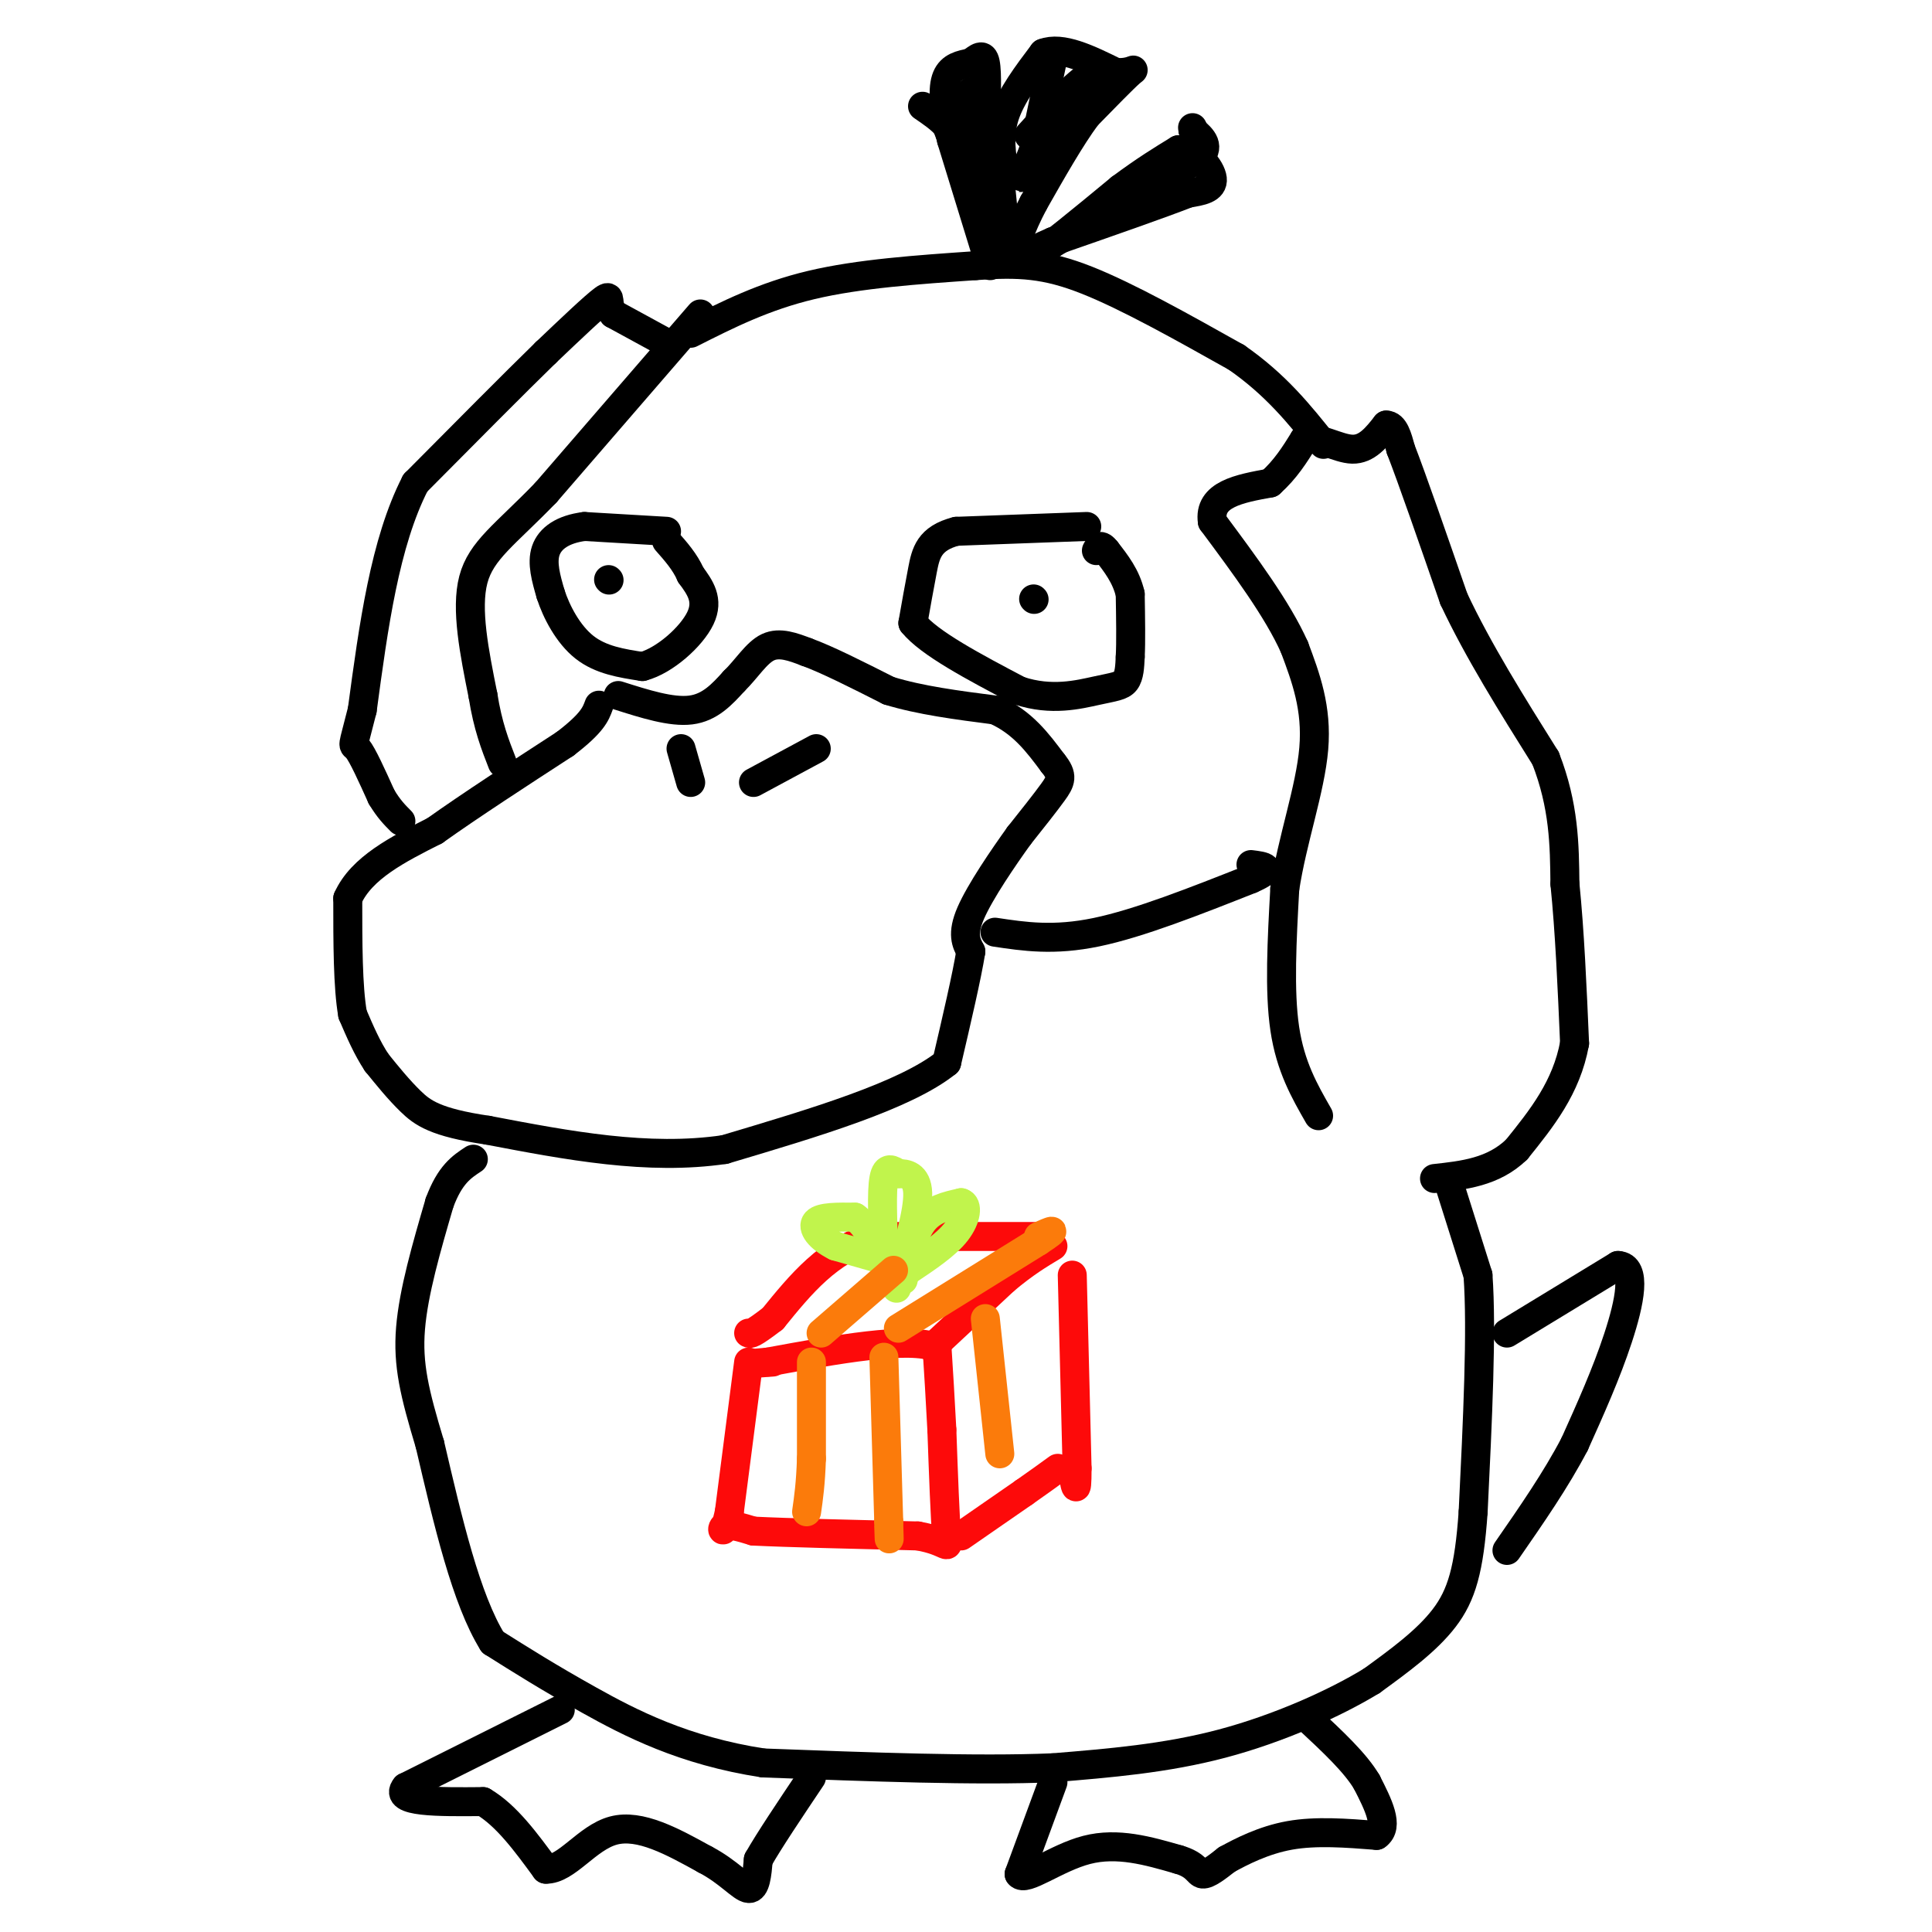 <svg viewBox='0 0 400 400' version='1.1' xmlns='http://www.w3.org/2000/svg' xmlns:xlink='http://www.w3.org/1999/xlink'><g fill='none' stroke='#000000' stroke-width='6' stroke-linecap='round' stroke-linejoin='round'><path d='M273,231c-2.917,-5.083 -5.833,-10.167 -7,-18c-1.167,-7.833 -0.583,-18.417 0,-29'/><path d='M266,184c1.511,-10.022 5.289,-20.578 6,-29c0.711,-8.422 -1.644,-14.711 -4,-21'/><path d='M268,134c-3.500,-7.833 -10.250,-16.917 -17,-26'/><path d='M251,108c-0.833,-5.667 5.583,-6.833 12,-8'/><path d='M263,100c3.167,-2.833 5.083,-5.917 7,-9'/><path d='M270,91c3.000,-0.733 7.000,1.933 10,2c3.000,0.067 5.000,-2.467 7,-5'/><path d='M287,88c1.667,0.000 2.333,2.500 3,5'/><path d='M290,93c2.333,6.000 6.667,18.500 11,31'/><path d='M301,124c5.000,10.667 12.000,21.833 19,33'/><path d='M320,157c3.833,9.833 3.917,17.917 4,26'/><path d='M324,183c1.000,9.833 1.500,21.417 2,33'/><path d='M326,216c-1.667,9.167 -6.833,15.583 -12,22'/><path d='M314,238c-4.833,4.667 -10.917,5.333 -17,6'/><path d='M205,55c0.000,0.000 -8.000,-26.000 -8,-26'/><path d='M197,29c-1.689,-6.800 -1.911,-10.800 -1,-13c0.911,-2.200 2.956,-2.600 5,-3'/><path d='M201,13c1.444,-1.044 2.556,-2.156 3,0c0.444,2.156 0.222,7.578 0,13'/><path d='M204,26c-0.178,5.444 -0.622,12.556 0,17c0.622,4.444 2.311,6.222 4,8'/><path d='M208,51c0.333,-2.500 -0.833,-12.750 -2,-23'/><path d='M206,28c-1.167,-5.333 -3.083,-7.167 -5,-9'/><path d='M201,19c-0.500,0.167 0.750,5.083 2,10'/><path d='M203,29c-0.444,2.222 -2.556,2.778 -4,2c-1.444,-0.778 -2.222,-2.889 -3,-5'/><path d='M196,26c-1.333,-1.500 -3.167,-2.750 -5,-4'/><path d='M208,36c-0.667,-3.917 -1.333,-7.833 0,-12c1.333,-4.167 4.667,-8.583 8,-13'/><path d='M216,11c3.833,-1.500 9.417,1.250 15,4'/><path d='M231,15c3.400,0.222 4.400,-1.222 3,0c-1.400,1.222 -5.200,5.111 -9,9'/><path d='M225,24c-3.333,4.500 -7.167,11.250 -11,18'/><path d='M214,42c-2.733,5.200 -4.067,9.200 -4,11c0.067,1.800 1.533,1.400 3,1'/><path d='M213,54c3.667,-2.333 11.333,-8.667 19,-15'/><path d='M232,39c5.167,-3.833 8.583,-5.917 12,-8'/><path d='M244,31c3.644,-0.044 6.756,3.844 7,6c0.244,2.156 -2.378,2.578 -5,3'/><path d='M246,40c-5.500,2.167 -16.750,6.083 -28,10'/><path d='M218,50c-5.689,2.400 -5.911,3.400 -3,2c2.911,-1.400 8.956,-5.200 15,-9'/><path d='M230,43c5.500,-3.167 11.750,-6.583 18,-10'/><path d='M248,33c2.833,-2.667 0.917,-4.333 -1,-6'/><path d='M247,27c-0.167,-1.000 -0.083,-0.500 0,0'/><path d='M218,12c0.000,0.000 -4.000,19.000 -4,19'/><path d='M214,31c-1.644,4.733 -3.756,7.067 -2,5c1.756,-2.067 7.378,-8.533 13,-15'/><path d='M225,21c3.356,-3.178 5.244,-3.622 5,-4c-0.244,-0.378 -2.622,-0.689 -5,-1'/><path d='M225,16c-2.833,1.833 -7.417,6.917 -12,12'/><path d='M138,71c0.000,0.000 -11.000,-6.000 -11,-6'/><path d='M127,65c-1.622,-2.089 -0.178,-4.311 -2,-3c-1.822,1.311 -6.911,6.156 -12,11'/><path d='M113,73c-6.500,6.333 -16.750,16.667 -27,27'/><path d='M86,100c-6.333,12.333 -8.667,29.667 -11,47'/><path d='M75,147c-2.156,8.644 -2.044,6.756 -1,8c1.044,1.244 3.022,5.622 5,10'/><path d='M79,165c1.500,2.500 2.750,3.750 4,5'/><path d='M145,65c0.000,0.000 -32.000,37.000 -32,37'/><path d='M113,102c-8.400,8.689 -13.400,11.911 -15,18c-1.600,6.089 0.200,15.044 2,24'/><path d='M100,144c1.000,6.333 2.500,10.167 4,14'/><path d='M143,69c7.583,-3.833 15.167,-7.667 25,-10c9.833,-2.333 21.917,-3.167 34,-4'/><path d='M202,55c9.022,-0.667 14.578,-0.333 23,3c8.422,3.333 19.711,9.667 31,16'/><path d='M256,74c8.167,5.667 13.083,11.833 18,18'/><path d='M138,110c0.000,0.000 -17.000,-1.000 -17,-1'/><path d='M121,109c-4.467,0.556 -7.133,2.444 -8,5c-0.867,2.556 0.067,5.778 1,9'/><path d='M114,123c1.178,3.667 3.622,8.333 7,11c3.378,2.667 7.689,3.333 12,4'/><path d='M133,138c4.622,-1.200 10.178,-6.200 12,-10c1.822,-3.800 -0.089,-6.400 -2,-9'/><path d='M143,119c-1.167,-2.667 -3.083,-4.833 -5,-7'/><path d='M126,120c0.000,0.000 0.100,0.100 0.1,0.1'/><path d='M225,109c0.000,0.000 -27.000,1.000 -27,1'/><path d='M198,110c-5.667,1.444 -6.333,4.556 -7,8c-0.667,3.444 -1.333,7.222 -2,11'/><path d='M189,129c3.333,4.167 12.667,9.083 22,14'/><path d='M211,143c6.679,2.226 12.375,0.792 16,0c3.625,-0.792 5.179,-0.940 6,-2c0.821,-1.060 0.911,-3.030 1,-5'/><path d='M234,136c0.167,-3.000 0.083,-8.000 0,-13'/><path d='M234,123c-0.833,-3.667 -2.917,-6.333 -5,-9'/><path d='M229,114c-1.167,-1.500 -1.583,-0.750 -2,0'/><path d='M214,124c0.000,0.000 0.100,0.100 0.1,0.1'/><path d='M128,144c5.500,1.750 11.000,3.500 15,3c4.000,-0.500 6.500,-3.250 9,-6'/><path d='M152,141c2.600,-2.533 4.600,-5.867 7,-7c2.400,-1.133 5.200,-0.067 8,1'/><path d='M167,135c4.167,1.500 10.583,4.750 17,8'/><path d='M184,143c6.500,2.000 14.250,3.000 22,4'/><path d='M206,147c5.667,2.500 8.833,6.750 12,11'/><path d='M218,158c2.178,2.644 1.622,3.756 0,6c-1.622,2.244 -4.311,5.622 -7,9'/><path d='M211,173c-3.311,4.600 -8.089,11.600 -10,16c-1.911,4.400 -0.956,6.200 0,8'/><path d='M201,197c-0.833,5.167 -2.917,14.083 -5,23'/><path d='M196,220c-8.500,6.833 -27.250,12.417 -46,18'/><path d='M150,238c-15.833,2.333 -32.417,-0.833 -49,-4'/><path d='M101,234c-10.867,-1.600 -13.533,-3.600 -16,-6c-2.467,-2.400 -4.733,-5.200 -7,-8'/><path d='M78,220c-2.000,-3.000 -3.500,-6.500 -5,-10'/><path d='M73,210c-1.000,-5.667 -1.000,-14.833 -1,-24'/><path d='M72,186c2.833,-6.333 10.417,-10.167 18,-14'/><path d='M90,172c7.500,-5.333 17.250,-11.667 27,-18'/><path d='M117,154c5.667,-4.333 6.333,-6.167 7,-8'/><path d='M141,155c0.000,0.000 2.000,7.000 2,7'/><path d='M156,162c0.000,0.000 13.000,-7.000 13,-7'/><path d='M206,193c6.083,0.917 12.167,1.833 21,0c8.833,-1.833 20.417,-6.417 32,-11'/><path d='M259,182c5.333,-2.333 2.667,-2.667 0,-3'/><path d='M300,245c0.000,0.000 6.000,19.000 6,19'/><path d='M306,264c0.833,11.333 -0.083,30.167 -1,49'/><path d='M305,313c-0.822,11.933 -2.378,17.267 -6,22c-3.622,4.733 -9.311,8.867 -15,13'/><path d='M284,348c-7.667,4.689 -19.333,9.911 -31,13c-11.667,3.089 -23.333,4.044 -35,5'/><path d='M218,366c-15.833,0.667 -37.917,-0.167 -60,-1'/><path d='M158,365c-16.444,-2.511 -27.556,-8.289 -36,-13c-8.444,-4.711 -14.222,-8.356 -20,-12'/><path d='M102,340c-5.500,-8.833 -9.250,-24.917 -13,-41'/><path d='M89,299c-3.178,-10.556 -4.622,-16.444 -4,-24c0.622,-7.556 3.311,-16.778 6,-26'/><path d='M91,249c2.167,-5.833 4.583,-7.417 7,-9'/><path d='M116,354c0.000,0.000 -32.000,16.000 -32,16'/><path d='M84,370c-2.667,3.167 6.667,3.083 16,3'/><path d='M100,373c4.833,2.833 8.917,8.417 13,14'/><path d='M113,387c4.289,0.133 8.511,-6.533 14,-8c5.489,-1.467 12.244,2.267 19,6'/><path d='M146,385c4.867,2.533 7.533,5.867 9,6c1.467,0.133 1.733,-2.933 2,-6'/><path d='M157,385c2.167,-3.833 6.583,-10.417 11,-17'/><path d='M218,369c0.000,0.000 -7.000,19.000 -7,19'/><path d='M211,388c1.178,1.756 7.622,-3.356 14,-5c6.378,-1.644 12.689,0.178 19,2'/><path d='M244,385c3.844,1.111 3.956,2.889 5,3c1.044,0.111 3.022,-1.444 5,-3'/><path d='M254,385c2.867,-1.578 7.533,-4.022 13,-5c5.467,-0.978 11.733,-0.489 18,0'/><path d='M285,380c2.667,-1.833 0.333,-6.417 -2,-11'/><path d='M283,369c-2.333,-4.000 -7.167,-8.500 -12,-13'/><path d='M312,276c0.000,0.000 23.000,-14.000 23,-14'/><path d='M335,262c3.978,0.178 2.422,7.622 0,15c-2.422,7.378 -5.711,14.689 -9,22'/><path d='M326,299c-3.833,7.333 -8.917,14.667 -14,22'/></g>
<g fill='none' stroke='#FD0A0A' stroke-width='6' stroke-linecap='round' stroke-linejoin='round'><path d='M155,282c0.000,0.000 -4.000,31.000 -4,31'/><path d='M151,313c-1.111,5.444 -1.889,3.556 -1,3c0.889,-0.556 3.444,0.222 6,1'/><path d='M156,317c6.667,0.333 20.333,0.667 34,1'/><path d='M190,318c6.667,1.133 6.333,3.467 6,0c-0.333,-3.467 -0.667,-12.733 -1,-22'/><path d='M195,296c-0.333,-6.500 -0.667,-11.750 -1,-17'/><path d='M194,279c-6.000,-2.333 -20.500,0.333 -35,3'/><path d='M159,282c-5.667,0.500 -2.333,0.250 1,0'/><path d='M193,279c0.000,0.000 15.000,-14.000 15,-14'/><path d='M208,265c4.167,-3.500 7.083,-5.250 10,-7'/><path d='M199,318c0.000,0.000 13.000,-9.000 13,-9'/><path d='M212,309c3.333,-2.333 5.167,-3.667 7,-5'/><path d='M222,264c0.000,0.000 1.000,40.000 1,40'/><path d='M223,304c0.000,6.667 -0.500,3.333 -1,0'/><path d='M217,256c0.000,0.000 -36.000,0.000 -36,0'/><path d='M181,256c-9.500,2.833 -15.250,9.917 -21,17'/><path d='M160,273c-4.333,3.333 -4.667,3.167 -5,3'/></g>
<g fill='none' stroke='#C1F44C' stroke-width='6' stroke-linecap='round' stroke-linejoin='round'><path d='M187,262c0.000,0.000 -14.000,-4.000 -14,-4'/><path d='M173,258c-3.422,-1.689 -4.978,-3.911 -4,-5c0.978,-1.089 4.489,-1.044 8,-1'/><path d='M177,252c2.500,1.667 4.750,6.333 7,11'/><path d='M183,259c-0.250,-6.167 -0.500,-12.333 0,-15c0.500,-2.667 1.750,-1.833 3,-1'/><path d='M186,243c1.533,-0.067 3.867,0.267 4,4c0.133,3.733 -1.933,10.867 -4,18'/><path d='M186,265c-0.667,3.000 -0.333,1.500 0,0'/><path d='M187,265c1.000,-4.667 2.000,-9.333 4,-12c2.000,-2.667 5.000,-3.333 8,-4'/><path d='M199,249c1.467,0.356 1.133,3.244 -1,6c-2.133,2.756 -6.067,5.378 -10,8'/></g>
<g fill='none' stroke='#FB7B0B' stroke-width='6' stroke-linecap='round' stroke-linejoin='round'><path d='M168,282c0.000,0.000 0.000,20.000 0,20'/><path d='M168,302c-0.167,5.167 -0.583,8.083 -1,11'/><path d='M170,276c0.000,0.000 15.000,-13.000 15,-13'/><path d='M183,281c0.000,0.000 1.000,34.000 1,34'/><path d='M184,315c0.167,5.833 0.083,3.417 0,1'/><path d='M186,275c0.000,0.000 29.000,-18.000 29,-18'/><path d='M215,257c4.833,-3.167 2.417,-2.083 0,-1'/><path d='M204,273c0.000,0.000 3.000,28.000 3,28'/></g>
</svg>